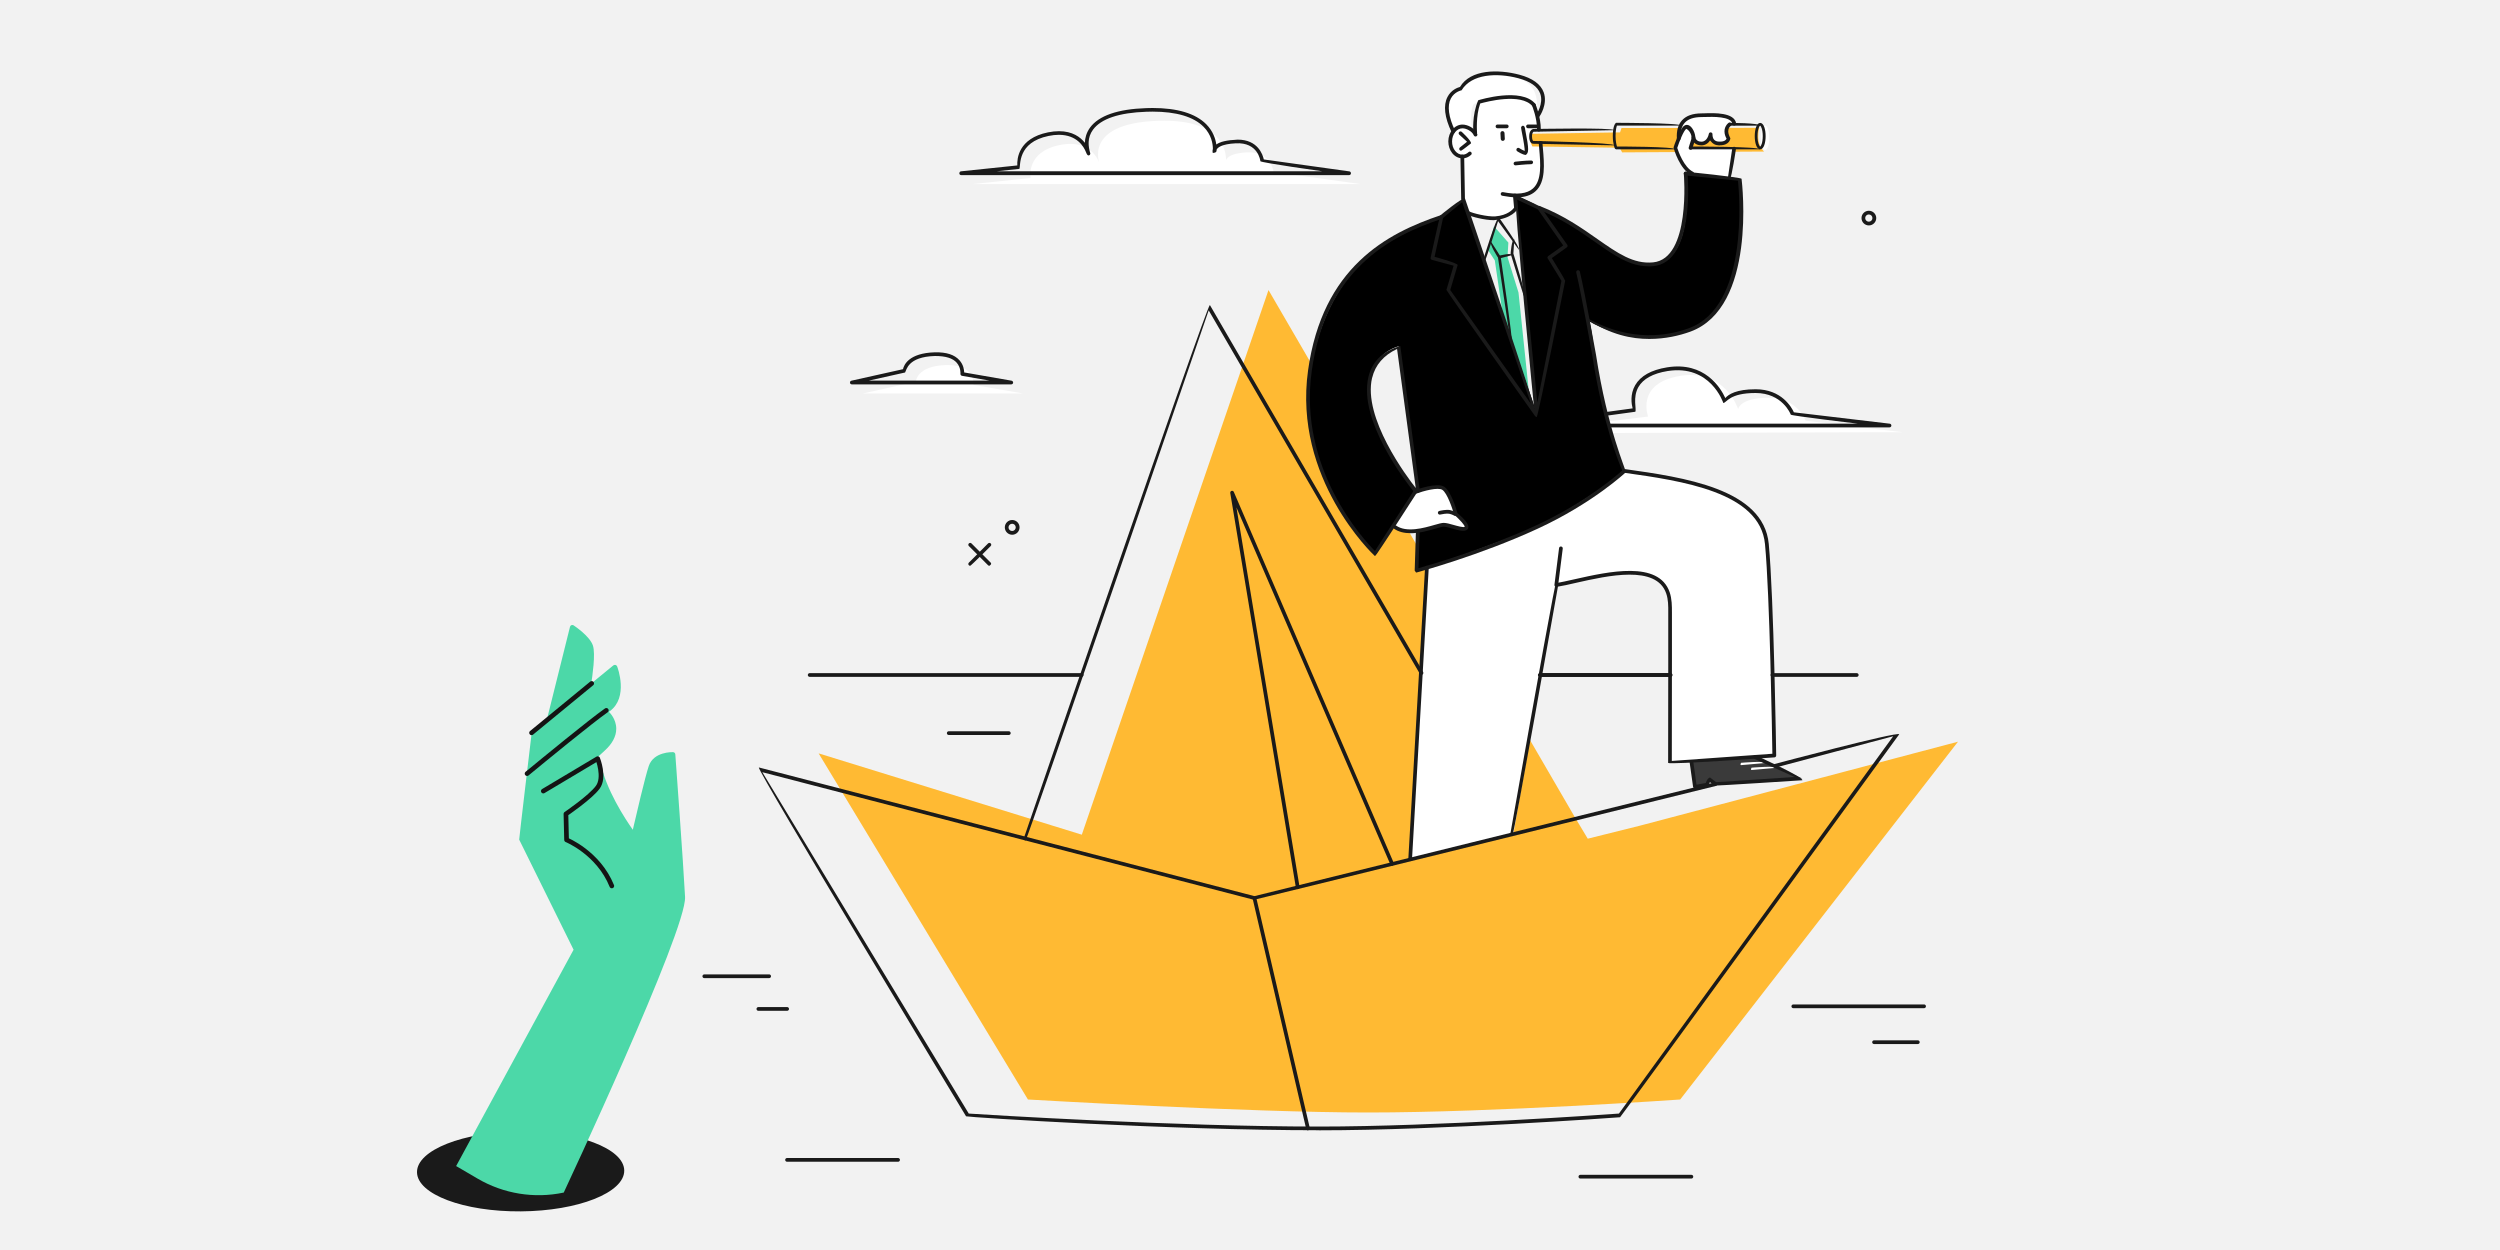 <?xml version="1.0" encoding="UTF-8"?>
<svg id="Ebene_2" data-name="Ebene 2" xmlns="http://www.w3.org/2000/svg" viewBox="0 0 400 200">
  <g id="_Layer_" data-name="&amp;lt;Layer&amp;gt;">
    <g>
      <rect width="400" height="200" style="fill: #f2f2f2;"/>
      <g>
        <g>
          <path d="M262.5,132.08l-8.46,2.11-2.2-3.67-48.88-84.11-29.87,87.14-42.11-13.01,33.49,55.38s35.35,2.08,54.4,2.08c20.26,0,49.96-2.08,49.96-2.08l44.45-57.25-50.79,13.41Z" style="fill: #ffba33;"/>
          <path d="M226.84,78.4l-.08,12.91s13.47-3.56,20.5-7.57c7.03-4.01,12.51-8.14,12.51-8.14,0,0-3.9-12.38-4.7-19.34-.63-5.48-.9-4.91-.9-4.91,0,0,5.16,3.29,11.79,2.5,6.63-.78,10.05-4.36,11.43-9.61,1.38-5.25,1.42-10.83,1.27-12.93-.14-2.1-.2-2.65-.2-2.65l-8.65-.87s1.39,13.54-4.76,14.34c0,0-2.27,1.28-8.08-2.61-5.81-3.89-12.44-7.55-14.47-8.21l3.32,34.64-11.62-34.09-3.64,2.87s-9.42,2.57-14.62,9.34c-5.2,6.76-6.83,15.24-6.51,21.24.32,6.01,3.15,16.38,10.73,23.33l6.46-10.1s-6.46-8.34-7.4-14.08c-.94-5.74,1.95-8.3,4.55-9.06l3.07,23Z"/>
          <path d="M246.31,22.66l-1.15.05s-.35-.64-.33-1.19c.01-.55.3-.74.3-.74l1.09-.05-.03-.71-.78-3.16s-1.45-1.58-4.34-1.31c-2.89.27-4.48.78-4.48.78,0,0-.73,2.07-.56,5.17,0,0-1.35-1.87-2.88-1.05-1.52.82-1.72,3.52.87,4.59l.06,6.64.9,2.45s2.85.98,4.77.8c1.91-.18,2.71-1.56,2.71-1.56l-.09-2.07s2.49.27,3.76-1.57c1.27-1.84.18-7.07.18-7.07Z" style="fill: #fff;"/>
          <path d="M222.98,84.24l3.53-5.49s2.62-.89,3.43-.81c.81.08,1.45.06,2.09,1.45.64,1.39.88,2.78.88,2.78,0,0,2.05,1.78,1.83,2.18-.21.39-1.83.01-2.94-.32-1.12-.34-2.28.56-4.08.78-1.8.22-3.71.34-4.74-.57Z" style="fill: #fff;"/>
          <polygon points="270.62 121.93 271.17 125.91 273.17 125.61 273.48 124.71 274.47 125.46 288.34 124.55 280.81 121.16 270.62 121.93" style="fill: #3a3a3a;"/>
          <path d="M241.99,12.13c-2.77-.85-6.31-.63-8.24,1.98,0,0-2.17.52-2.24,2.94-.07,2.42,1.03,3.95,1.03,3.95,0,0,1.21-1.57,2.55-.38l.48.25s-.55-2.86.21-4.19c0,0,1.9-1.2,4.6-1.21,2.69-.01,4.94,1.15,4.94,1.15l.75,1.88s-.04-1.31-.2-2.53c-.23-1.71-1.1-2.99-3.87-3.84Z" style="fill: #fff;"/>
          <path d="M228.41,90.83l-2.67,46.5,16.4-3.93,6.98-39.8s8.29-2.21,12.4-1.95c4.12.26,5.29,2.18,5.59,4.54.19,1.45.08,25.82.08,25.82l16.7-1.15-.98-30.44s1.11-7.68-6.13-10.99c-7.58-3.46-16.76-4.09-16.76-4.09,0,0-6.7,6.29-17.52,10.35-10.82,4.07-14.1,5.13-14.1,5.13Z" style="fill: #fff;"/>
          <path d="M281.32,22.01c-.01-1.38.18-1.56.18-1.56l-22.06.03-.23.7-14.27.23c-.48.71.24,2.02.24,2.02l13.96.21.4.74,22.72-.13s-.93-.78-.94-2.25Z" style="fill: #ffba33;"/>
          <path d="M277.46,19.89s.13-1.34-2.95-1.49c-3.08-.15-3.79.13-4.2.36-.42.23-1.75.45-1.64,2.72l-.61,2.17s1.01,3.25,3.02,4.16l5.71.48.78-4.65-6.94-.04.43-1.42s.26.83,1.32.78c1.06-.05,1.29-1.53,1.29-1.53,0,0,.28,1.61,1.66,1.53,1.37-.08,1.35-.84,1.35-.84,0,0-.93-1.38-.04-2.12l.82-.1Z" style="fill: #fff;"/>
          <path d="M283.09,22.05c0,1.09-.3,1.97-.68,1.97s-.68-.88-.68-1.97.3-1.97.68-1.97.68.88.68,1.97Z" style="fill: #fff;"/>
          <path d="M278.59,122.42s3.87-.34,3.87-.34c-.03-.37-3.89-.03-3.89-.03-.16.3-.08.37.02.37Z" style="fill: #fff;"/>
          <path d="M280.27,123.2s3.87-.34,3.87-.34c-.03-.37-3.89-.03-3.89-.03-.16.3-.08.37.02.37Z" style="fill: #fff;"/>
          <polygon points="238.05 39.95 239.17 41.67 240.45 50.41 244.58 62.28 242.96 46.81 241.2 41.13 241.34 38.82 239.04 36.21 238.05 39.95" style="fill: #4cd8a8;"/>
          <path d="M217.65,29.45h-62.06s9.3-.97,9.3-.97c0,0-.79-4.16,4.64-5.27,5.42-1.11,6.44,3.12,6.44,3.12,0,0-2.84-6.58,9.26-7,12.1-.42,10.91,6.79,10.91,6.79,0,0-.56-1.54,3.37-1.74,3.92-.2,4.26,3.13,4.26,3.13l13.89,1.94Z" style="fill: #fff;"/>
          <path d="M163.6,62.95h-25.51s8.45-1.89,8.45-1.89c0,0,.08-2.52,4.84-2.65,4.76-.13,4.38,3.17,4.38,3.17l7.84,1.36Z" style="fill: #fff;"/>
          <path d="M257.35,67.42l6.35-.77s-2.06-5.34,5.14-6.51c7.2-1.17,9.26,5.31,9.26,5.31,0,0,.26-1.81,4.89-1.81s5.91,3.67,5.91,3.67l15.52,1.84-46.41.13-.66-1.87Z" style="fill: #fff;"/>
          <g>
            <path d="M158.3,90.53c.33-.2.33-.39.21-.51l-3.07-3.07c-.12-.12-.3-.12-.42,0-.12.12-.12.31,0,.42l3.07,3.07c.06.06.13.09.21.09Z" style="fill: #1a1a1a;"/>
            <path d="M155.23,90.53c.21-.09,3.28-3.16,3.28-3.16.12-.12.12-.31,0-.42-.12-.12-.3-.12-.42,0l-3.07,3.07c-.12.12-.12.31,0,.42.06.06.13.09.21.09Z" style="fill: #1a1a1a;"/>
            <path d="M160.77,84.38c0-.65.53-1.18,1.18-1.18s1.18.53,1.18,1.18-.53,1.18-1.18,1.18-1.18-.53-1.18-1.18ZM161.36,84.38c0,.32.26.58.58.58s.58-.26.58-.58c0-.32-.26-.58-.58-.58s-.58.26-.58.58Z" style="fill: #1a1a1a;"/>
          </g>
          <path d="M297.84,34.89c0-.65.53-1.17,1.18-1.17s1.18.53,1.18,1.17-.53,1.18-1.18,1.18-1.18-.53-1.18-1.18ZM298.43,34.89c0,.32.26.58.58.58s.58-.26.58-.58-.26-.58-.58-.58-.58.26-.58.58Z" style="fill: #1a1a1a;"/>
          <path d="M283.59,108.3h13.49c.16,0,.3-.13.3-.3,0-.16-.13-.3-.3-.3h-13.49c-.16,0-.3.13-.3.3,0,.16.13.3.3.3Z" style="fill: #1a1a1a;"/>
          <path d="M211.05,180.85c19.52,0,47.87-2.07,48.16-2.09.42-.42,44.67-61.28,44.67-61.28-.32-.46-19.95,4.76-19.95,4.76-.16.04-.25.2-.21.36.04.16.21.25.36.21l18.83-5.01-43.88,60.37c-2.21.16-29.19,2.08-47.97,2.08-23.07,0-53.6-1.92-56.06-2.08l-33.03-54.62,78.66,20.42c.15,0,73.92-18.22,73.92-18.22.16-.04.26-.2.22-.36-.04-.16-.19-.26-.36-.22l-73.7,18.21-79.3-20.59c-.33.44,33.16,55.82,33.16,55.82.56.16,32.53,2.23,56.48,2.23Z" style="fill: #1a1a1a;"/>
          <path d="M164.1,134.48c.28-.2,29.29-84.82,29.29-84.82l33.79,58.16c.08.14.26.19.41.11.14-.08.19-.26.11-.41l-34.12-58.72c-.54.05-29.76,85.29-29.76,85.29-.05.16.03.33.19.38.03.01.06.02.1.02Z" style="fill: #1a1a1a;"/>
          <path d="M207.64,142.26c.21-.03.32-.18.29-.35l-10.1-60.72,24.63,57.13c.07.15.24.22.39.16.15-.06.22-.24.16-.39l-25.6-59.38c-.06-.14-.21-.21-.36-.17-.14.04-.23.19-.21.33l10.5,63.14c.02.15.15.25.29.25Z" style="fill: #1a1a1a;"/>
          <path d="M209.28,180.85c.23-.04.33-.2.29-.36l-8.57-36.86c-.04-.16-.2-.26-.36-.22-.16.04-.26.2-.22.36l8.57,36.86c.03.14.15.23.29.23Z" style="fill: #1a1a1a;"/>
          <path d="M129.55,108.3h43.52c.16,0,.3-.13.3-.3,0-.16-.13-.3-.3-.3h-43.52c-.16,0-.3.13-.3.3,0,.16.13.3.3.3Z" style="fill: #1a1a1a;"/>
          <path d="M246.48,108.3h20.83c.16,0,.3-.13.3-.3,0-.16-.13-.3-.3-.3h-20.83c-.16,0-.3.13-.3.3,0,.16.13.3.3.3Z" style="fill: #1a1a1a;"/>
          <g>
            <path d="M268.6,22.46c.18-.01.31-.15.3-.32-.07-1.11.16-1.96.68-2.52.55-.59,1.42-.88,2.66-.89.12,0,.28,0,.47-.01,1.28-.04,4.28-.14,4.48,1.11.03.16.16.28.34.25.16-.03.27-.18.25-.34-.28-1.77-3.53-1.67-5.09-1.61-.18,0-.33.01-.46.01-1.41.01-2.42.37-3.09,1.09-.64.68-.92,1.68-.84,2.96.01.16.14.28.3.28Z" style="fill: #1a1a1a;"/>
            <path d="M275.18,23.25c1.61,0,1.68-1.11,1.68-1.12-.08-.23-.78-1.28.08-2.01.12-.11.14-.29.03-.42-.11-.13-.29-.14-.42-.03-.95.81-.64,1.94-.3,2.51-.06.16-.29.52-1.2.48-.36-.01-.63-.12-.8-.32-.29-.33-.25-.84-.25-.84.01-.16-.1-.3-.26-.32-.15-.03-.3.08-.33.24,0,.05-.24,1.25-1.18,1.25-.86,0-.98-.65-.99-.72-.02-.16-.18-.27-.33-.26-.16.02-.28.17-.26.33.05.43.45,1.23,1.57,1.24.66,0,1.11-.37,1.39-.79.46.59.88.77,1.41.79.05,0,.1,0,.15,0Z" style="fill: #1a1a1a;"/>
            <path d="M271.18,126.2c.05,0,2.04-.36,2.04-.36.24-.22.36-.7.36-.7l.72.55c.2.06,14.08-.85,14.08-.85.1-.57-7.43-3.96-7.43-3.96-.15-.07-.33,0-.39.15-.07.15,0,.33.15.39l6.44,2.9-12.57.83-.99-.76c-.47.16-.66.89-.66.89l-1.49.27-.51-3.67c-.02-.16-.18-.27-.34-.25-.16.02-.28.17-.25.34l.56,3.98c.17.24.23.26.3.26Z" style="fill: #1a1a1a;"/>
            <path d="M242.61,31.58c1.33,0,2.35-.32,3.07-.98,1.66-1.49,1.4-4.36,1.18-6.9-.03-.29-.05-.58-.07-.87-.01-.16-.16-.29-.32-.27-.16.01-.29.16-.27.32.02.29.05.58.07.87.21,2.4.45,5.11-.99,6.4-.94.85-2.52,1.04-4.81.59-.16-.03-.32.07-.35.23-.03.16.07.32.24.35.83.16,1.58.25,2.25.25Z" style="fill: #1a1a1a;"/>
            <path d="M246.23,21.03c.16,0,.3-.13.3-.3,0-2.02-.8-3.96-.84-4.04-.06-.15-.24-.22-.39-.16-.15.06-.22.24-.16.39,0,.02.79,1.91.79,3.81,0,.16.13.3.3.3Z" style="fill: #1a1a1a;"/>
            <path d="M233.99,25.34c.51,0,.99-.2,1.39-.57.12-.11.12-.3.01-.42-.11-.12-.3-.13-.42-.01-.29.27-.63.41-.98.41-.44,0-.85-.22-1.16-.6-.33-.4-.5-.94-.5-1.52,0-1.16.75-2.1,1.66-2.1.64,0,1.54.47,1.82,1.13.06.15.24.22.39.16.15-.06.22-.24.16-.39-.38-.92-1.52-1.5-2.36-1.5-1.25,0-2.26,1.2-2.27,2.69,0,.71.22,1.38.63,1.89.43.53,1,.82,1.61.82h.01Z" style="fill: #1a1a1a;"/>
            <path d="M233.77,24.12c.19-.06,1.6-1.19,1.6-1.19.02-.45-1.49-1.83-1.49-1.83-.13-.11-.31-.1-.42.02-.11.12-.1.31.02.42l1.25,1.14-1.14.91c-.13.1-.15.29-.05.42.06.07.15.11.23.11Z" style="fill: #1a1a1a;"/>
            <path d="M244.13,24.79c.46-.34.56-.77-.1-4.04-.05-.49-.17-.61-.33-.63-.15-.04-.31.13-.33.3q0,.06.07.45c.43,2.12.52,2.95.51,3.28-.26-.09-.63-.29-.87-.45-.13-.09-.32-.05-.41.09-.09.14-.05.32.08.41.14.09.89.57,1.36.59h0Z" style="fill: #1a1a1a;"/>
            <path d="M242.47,26.46c.05,0,1.57-.18,2.52-.19.16,0,.3-.14.3-.3,0-.16-.13-.29-.3-.29-.98.01-2.48.18-2.55.19-.16.02-.28.17-.26.33.02.15.15.26.3.26Z" style="fill: #1a1a1a;"/>
            <path d="M240.46,22.54c.18-.01.32-.16.31-.34l-.05-.91c-.01-.18-.16-.32-.34-.31-.18,0-.31.16-.31.34l.05.91c.01.18.16.32.34.31Z" style="fill: #1a1a1a;"/>
            <g>
              <path d="M232.53,21.33c.28-.1.34-.28.27-.43-1.04-2.2-1.27-3.97-.67-5.13.57-1.11,1.71-1.32,1.72-1.32,1.59-2.64,5.66-2.84,9.09-1.93,1.91.51,3.08,1.33,3.49,2.45.59,1.61-.61,3.33-.62,3.35-.09.13-.06.32.07.42.14.09.32.06.42-.07.06-.08,1.38-2,.69-3.9-.48-1.31-1.79-2.26-3.9-2.82-3.34-.88-7.8-.89-9.49,1.96-.38.1-1.42.47-2,1.6-.7,1.35-.48,3.26.66,5.66.05.11.16.17.27.17Z" style="fill: #1a1a1a;"/>
              <path d="M236.03,21.56c.19-.02.31-.16.3-.33,0-.03-.23-2.63.5-4.67.96-.27,6.54-1.75,8.36.43.11.13.29.14.42.04.13-.11.14-.29.04-.42-2.23-2.67-8.85-.66-9.13-.57-1.04,2.36-.79,5.14-.78,5.25.01.15.14.27.3.27Z" style="fill: #1a1a1a;"/>
            </g>
            <path d="M245.63,66.6s-14.16-19.96-14.2-20.22l1.15-3.87-3.47-.93c-.15-.04-.25-.2-.21-.35,0,0,1.44-6.59,1.54-6.76,0,0,3.48-2.87,3.95-2.74,0,0,11.78,34.59,11.49,34.98-.09,0-.19-.05-.24-.13ZM230.89,34.88l-1.36,6.21s3.49.93,3.7,1.3l-1.19,4.02,12.89,18.17-10.98-32.24-3.07,2.53Z" style="fill: #1a1a1a;"/>
            <path d="M245.57,66.46s-3.48-34.98-3.06-35.27c0,0,3.86,1.79,3.97,1.89l4.28,6.09c.09.13.06.32-.07.41l-2.4,1.71s2.1,3.42,2.14,3.63c0,0-4.27,21.56-4.56,21.8,0,0,0,0-.3-.27ZM247.64,41.37c-.08-.13-.05-.31.08-.4l2.39-1.7-4.06-5.78-3.31-1.54,3.23,32.46,3.86-19.48-2.18-3.56Z" style="fill: #1a1a1a;"/>
            <path d="M226.65,91.6c.18-.04,10.12-2.73,19.36-7,8.81-4.06,14.07-8.99,14.12-9.04.04-.41-2.91-6.72-4.78-18.86-.02-.1-1.67-9.39-2.57-13.24-.04-.16-.2-.26-.36-.22-.16.04-.26.2-.22.36.9,3.84,2.54,13.11,2.56,13.21,1.69,11.02,4.28,17.29,4.8,18.47-.93.83-5.92,5.15-13.8,8.79-8.16,3.76-16.87,6.3-18.8,6.84l.19-5.96c0-.16-.12-.3-.29-.31-.17.01-.3.12-.31.29l-.2,6.37c.17.29.23.31.3.31Z" style="fill: #1a1a1a;"/>
            <path d="M219.85,88.84c-.13-.12-12.99-12.24-10.56-29.58,2.31-16.49,12.56-21.93,21.23-24.83.15-.05.32.03.38.19.05.16-.03.32-.19.38-8.51,2.84-18.56,8.18-20.83,24.35-2.2,15.66,8.32,27.01,10.11,28.81l6.15-9.57c-1.18-1.46-8.86-11.36-7.19-18.29.56-2.34,2.14-4.08,5.1-4.94l3.12,23.19c.02.16-.09.31-.47.28,0,0-6.41,9.97-6.66,10.11-.07,0-.15-.03-.2-.08ZM219.54,60.43c-1.54,6.4,5.58,15.88,6.98,17.65l-2.99-22.25c-2.15,1.02-3.49,2.57-3.98,4.6Z" style="fill: #1a1a1a;"/>
            <path d="M263.78,42.62c.25,0,.51-.01.76-.04,6.66-.64,5.51-14.26,5.46-14.84-.01-.16-.16-.29-.32-.27-.16.01-.29.16-.27.32.01.13,1.15,13.61-4.92,14.19-3.15.3-5.68-1.48-8.9-3.73-2.52-1.77-5.37-3.77-9.23-5.29-.15-.06-.33.02-.39.17-.06.15.01.33.17.39,3.79,1.5,6.62,3.47,9.11,5.22,3.06,2.14,5.52,3.87,8.53,3.87Z" style="fill: #1a1a1a;"/>
            <path d="M263.89,54.23c2.58,0,4.8-.53,6.55-1.16,10.62-3.86,8.31-23.63,8.21-24.47-.27-.26-8.92-1.13-8.92-1.13-.16-.03-.31.1-.33.27-.02.16.1.31.27.33l8.41.84c.23,2.27,1.72,20.12-7.85,23.6-3.55,1.29-9.15,2.12-15.67-1.28-.4-.21-.51-.27-.68-.15,3.91,2.51,7.17,3.15,10,3.15Z" style="fill: #1a1a1a;"/>
            <path d="M241.98,133.7c.36-.63,6.74-36.76,7.29-39.84.77-.12,1.75-.34,2.86-.6,5.13-1.16,12.87-2.91,14.46,1.68.34.98.34,2.04.33,3.07v7.8c0,5.42,0,10.84-.02,16.26.32.3,17.01-.89,17.01-.89.16-.01.28-.14.28-.3,0-.25-.37-25.18-1.19-33.86-.84-8.84-13.67-10.65-23.04-11.97-.18-.01-.32.09-.34.25-.02.16.09.31.25.34,9.17,1.29,21.74,3.06,22.53,11.43.77,8.16,1.14,30.75,1.18,33.53l-16.09,1.15c.02-5.31.02-10.62.02-15.94v-7.8c0-1.03,0-2.19-.37-3.27-1.77-5.09-9.82-3.27-15.16-2.07-1.21.27-2.25.51-3.03.62q-.23.1-7.28,40.04c-.03.16.08.32.24.35.02,0,.04,0,.05,0Z" style="fill: #1a1a1a;"/>
            <path d="M225.62,137.78c.16,0,.29-.12.3-.28l2.68-46.65c.01-.16-.12-.31-.28-.32-.2,0-.31.12-.31.28l-2.68,46.65c-.01.16.12.3.28.31h.02Z" style="fill: #1a1a1a;"/>
            <path d="M258.37,23.26c0-.45-13.05-.71-13.05-.71-.04-.01-.2-.17-.2-.73,0-.64.25-.73.25-.74l12.89-.25c-.01-.45-12.95-.19-12.95-.19-.1.02-.64.15-.64,1.18,0,1.14.57,1.18.64,1.18l13.05.26h0Z" style="fill: #1a1a1a;"/>
            <path d="M276.74,20.11h4.88c0-.45-4.88-.45-4.88-.45-.22.35-.12.45,0,.45Z" style="fill: #1a1a1a;"/>
            <path d="M258.56,23.89h9.48c0-.45-9.32-.45-9.32-.45-.08-.24-.23-.8-.23-1.67,0-.97.14-1.47.22-1.67h10.28c0-.45-10.42-.45-10.42-.45-.22.15-.52.66-.52,2.11,0,1.29.31,1.96.32,1.99.04.08.12.13.2.13Z" style="fill: #1a1a1a;"/>
            <path d="M270.55,23.89h11.07c0-.45-11.07-.45-11.07-.45-.22.35-.12.45,0,.45Z" style="fill: #1a1a1a;"/>
            <path d="M280.76,21.78c0-1.02.27-2.11.87-2.11s.87,1.1.87,2.11-.27,2.11-.87,2.11-.87-1.1-.87-2.11ZM281.2,21.78c0,1.09.31,1.67.42,1.67s.42-.57.42-1.67-.31-1.67-.42-1.67-.42.57-.42,1.67Z" style="fill: #1a1a1a;"/>
            <path d="M249,93.9c.15,0,.28-.11.3-.26l.74-5.87c.02-.16-.1-.31-.26-.33-.18-.02-.31.1-.33.26l-.74,5.87c-.02.16.1.31.26.33.01,0,.03,0,.04,0Z" style="fill: #1a1a1a;"/>
            <path d="M234.09,32.14c.17,0,.3-.14.3-.3l-.12-6.81c0-.16-.14-.29-.3-.29-.17,0-.3.14-.3.3l.12,6.81c0,.16.14.29.3.29Z" style="fill: #1a1a1a;"/>
            <path d="M238.97,35.23c2.93-.22,3.8-1.71,3.84-1.77.04-.17-.14-2.19-.14-2.19-.01-.16-.16-.3-.32-.27-.16.01-.29.16-.27.32l.17,1.91c-.19.27-1.01,1.23-3,1.39-1.25.09-3.64-.5-4.21-.81-.14-.08-.32-.03-.4.12-.08.15-.03.33.12.4.68.37,2.87.9,4.22.9Z" style="fill: #1a1a1a;"/>
            <path d="M270.78,28.07c.34-.32.28-.49.13-.57-1.5-.73-2.39-3.33-2.55-3.83.34-1.04,1-2.72,1.44-3.06.6.27.95,1.18.83,1.59-.21.71-.43,1.38-.43,1.38-.05.16.03.32.19.38.16.05.33-.03.38-.19,0,0,.23-.68.44-1.4.19-.65-.26-1.84-.85-2.24-.31-.21-.65-.2-.92.01-.74.58-1.58,3.15-1.67,3.44.04.31,1,3.54,2.89,4.46.04.02.09.03.13.03Z" style="fill: #1a1a1a;"/>
            <path d="M276.78,28.67c.3-.25.97-4.84.97-4.84.02-.16-.09-.32-.25-.34-.15-.03-.31.09-.34.25l-.68,4.59c-.02.16.09.32.25.34.01,0,.03,0,.04,0Z" style="fill: #1a1a1a;"/>
            <path d="M239.6,20.52h1.48c.16,0,.3-.13.3-.3s-.13-.3-.3-.3h-1.48c-.16,0-.3.13-.3.3s.13.3.3.3Z" style="fill: #1a1a1a;"/>
            <path d="M244.48,20.52h1.48c.16,0,.3-.13.3-.3s-.13-.3-.3-.3h-1.48c-.16,0-.3.13-.3.3s.13.3.3.3Z" style="fill: #1a1a1a;"/>
            <path d="M225.66,85.32c1.44,0,2.94-.43,4.01-.74.57-.16,1.1-.32,1.32-.31.35.01.89.16,1.41.31,1.04.3,1.93.55,2.37.14.12-.11.18-.26.17-.44-.02-.69-1.25-1.77-1.74-2.17-.18-.64-1.05-3.52-2.11-4.22-1.15-.76-4.43.44-4.8.57-.15.06-.23.23-.17.38.06.15.22.24.39.17,1.29-.48,3.58-1.08,4.26-.64.79.52,1.63,3.04,1.89,3.97.96.86,1.72,1.71,1.69,1.95-.18.15-1.18-.13-1.78-.3-.58-.17-1.13-.32-1.56-.33-.33,0-.81.13-1.5.33-1.67.48-4.48,1.29-6.15.09-.14-.1-.32-.07-.42.07-.1.13-.06.32.07.42.76.54,1.7.74,2.66.74Z" style="fill: #1a1a1a;"/>
            <path d="M246.37,108.3h20.83c.16,0,.3-.13.3-.3,0-.16-.13-.3-.3-.3h-20.83c-.16,0-.3.13-.3.3,0,.16.13.3.3.3Z" style="fill: #1a1a1a;"/>
            <path d="M237.52,41.9c.21-.16,2.17-6.52,2.17-6.52l3.31,4.57c.36-.26-3.21-5.2-3.21-5.2-.4.06-2.48,6.85-2.48,6.85.17.29.19.29.21.29Z" style="fill: #1a1a1a;"/>
          </g>
          <path d="M151.8,117.6h9.61c.16,0,.3-.13.3-.3s-.14-.3-.3-.3h-9.61c-.16,0-.3.13-.3.3s.13.3.3.3Z" style="fill: #1a1a1a;"/>
          <path d="M286.93,161.31h20.92c.16,0,.3-.13.3-.3s-.13-.3-.3-.3h-20.92c-.16,0-.3.13-.3.3s.13.3.3.3Z" style="fill: #1a1a1a;"/>
          <path d="M299.85,167.05h7c.16,0,.3-.13.3-.3,0-.16-.13-.3-.3-.3h-7c-.16,0-.3.13-.3.3,0,.16.13.3.3.3Z" style="fill: #1a1a1a;"/>
          <path d="M125.93,185.88h17.76c.16,0,.3-.13.3-.3,0-.16-.13-.3-.3-.3h-17.76c-.16,0-.3.13-.3.3,0,.16.13.3.3.3Z" style="fill: #1a1a1a;"/>
          <path d="M252.86,188.57h17.76c.16,0,.3-.13.3-.3s-.13-.3-.3-.3h-17.76c-.16,0-.3.13-.3.3s.13.3.3.3Z" style="fill: #1a1a1a;"/>
          <path d="M112.69,156.5h10.37c.16,0,.3-.13.3-.3s-.13-.3-.3-.3h-10.37c-.16,0-.3.13-.3.3s.13.3.3.3Z" style="fill: #1a1a1a;"/>
          <path d="M121.34,161.73h4.6c.16,0,.3-.13.3-.3s-.13-.3-.3-.3h-4.6c-.16,0-.3.13-.3.3s.13.3.3.3Z" style="fill: #1a1a1a;"/>
          <path d="M241.91,55.03c.22-.26-1.8-13.93-1.8-13.93-.03-.09-1.52-2.39-1.52-2.39-.38.24,1.09,2.51,1.09,2.51l2.02,13.63c.02.11.11.19.22.19Z" style="fill: #1a1a1a;"/>
          <path d="M243.95,47.36c.21-.29-1.81-6.79-1.81-6.79l.15-2.27c-.44-.03-.59,2.28-.59,2.28,0,.08,2.05,6.62,2.05,6.62.03.1.12.16.21.16Z" style="fill: #1a1a1a;"/>
          <path d="M239.89,41.36c.06,0,2.08-.55,2.08-.55-.11-.43-2.14.11-2.14.11-.13.37-.04.44.06.44Z" style="fill: #1a1a1a;"/>
          <path d="M232.86,82.56c.34-.28.3-.46.16-.55-.02-.01-.45-.27-1.03-.4-.58-.12-1.59.11-1.7.14-.16.04-.26.2-.22.36.04.16.19.26.36.22.27-.06,1.05-.21,1.44-.13.48.1.83.32.84.32.05.03.1.05.16.05Z" style="fill: #1a1a1a;"/>
          <path d="M153.5,27.72c0-.16.11-.3.27-.31l9-.94c-.06-1.04.15-4.32,4.9-5.29.62-.13,1.22-.19,1.77-.19,2.15,0,3.42.94,4.14,1.86.02-.73.22-1.6.83-2.44,1.4-1.91,4.43-2.96,9-3.11.34-.01.67-.02.99-.02,3.98,0,6.87.87,8.59,2.59,1.1,1.11,1.49,2.34,1.62,3.25.6-.44,1.63-.7,3.42-.78,3.23,0,4.01,2.4,4.18,3.17l13.68,1.91c.16.02.27.16.26.32-.01.16-.14.28-.3.28h-62.06c-.16,0-.29-.12-.3-.28ZM201.66,25.79c-.01-.12-.37-3.06-3.95-2.86-2.32.12-2.91.71-3.05,1.01,0,.31-.04.49-.61.54-.01-.03-.1-.3.01-.66,0-.79-.22-2.26-1.49-3.54-1.6-1.6-4.35-2.42-8.17-2.42-.32,0-.64,0-.98.02-4.38.15-7.25,1.12-8.54,2.87-.95,1.3-.76,2.68-.44,3.76.03.15-.05.3-.2.35-.15.05-.31-.02-.49-.53-.33-.83-1.4-2.76-4.33-2.76-.52,0-1.07.06-1.65.18-5.06,1.04-4.43,4.76-4.67,5.27l-3.6.38h52.04s-9.65-1.35-9.9-1.61Z" style="fill: #1a1a1a;"/>
          <path d="M136,61.23c-.02-.15.08-.29.23-.32l8.25-1.84c.15-.68.92-2.58,5.1-2.7,1.85-.04,3.14.38,3.93,1.27.64.71.75,1.53.76,1.95l7.58,1.32c.15.03.26.17.25.32-.01.15-.14.27-.3.27h-25.51c-.15,0-.28-.11-.3-.27ZM153.92,60.13c-.16-.03-.26-.17-.25-.33,0,0,.1-.98-.6-1.77-.63-.71-1.71-1.07-3.47-1.07-4.39.12-4.55,2.27-4.79,2.64l-5.82,1.3h19.35s-4.43-.77-4.43-.77Z" style="fill: #1a1a1a;"/>
          <path d="M257.6,68.38h44.72c.16,0,.29-.12.3-.28,0-.16-.11-.3-.26-.31l-15.34-1.82c-.34-.76-1.94-3.69-6.12-3.69-3.09,0-4.34.81-4.85,1.41-.74-1.62-3.31-5.9-9.34-4.91-2.52.41-4.23,1.37-5.08,2.85-.85,1.47-.59,3.03-.41,3.71l-4.31.59c-.16.02-.28.17-.26.34.02.16.15.28.34.25l4.66-.64c.23-.42-.46-2.29.5-3.96.76-1.31,2.32-2.17,4.65-2.55,6.87-1.11,8.91,5.04,8.93,5.11.58-.06.92-1.6,5.17-1.6s5.58,3.33,5.63,3.47c.25.2,10.74,1.44,10.74,1.44h-39.66c-.16,0-.3.13-.3.3s.13.3.3.3Z" style="fill: #1a1a1a;"/>
        </g>
        <g>
          <ellipse cx="83.29" cy="187.42" rx="16.58" ry="6.4" transform="translate(-1.46 .66) rotate(-.45)" style="fill: #1a1a1a;"/>
          <g>
            <path d="M91.77,151.96l-18.79,34.61,3.42,2c4.16,2.44,9.08,3.24,13.8,2.24h0s19.69-41.98,19.41-47.3c-.28-5.42-1.55-22.64-1.56-22.81-.01-.2-.17-.35-.37-.36-.13,0-3.1-.09-3.88,2.23-.58,1.72-2.03,7.92-2.55,10.19-1.22-1.73-4.36-6.49-5.22-10.97-.04-.21-.24-.35-.45-.31-.12.02-.21.1-.26.2-.04-.03-.08-.06-.13-.08,0,0-.02,0-.03,0,.46-.45.99-.96,1.57-1.48,1.24-1.12,1.87-2.31,1.87-3.52,0-1.6-1.11-2.64-1.15-2.68,0,0-.02-.01-.03-.02.05-.04.11-.08.16-.12,3.01-2.23,1.24-6.96,1.16-7.16-.05-.12-.14-.2-.26-.23-.12-.03-.25,0-.34.07l-3.54,2.9c.16-1.03.72-4.76.26-6.09-.52-1.52-2.98-3.14-3.08-3.21-.1-.07-.24-.08-.35-.04-.12.05-.2.14-.23.27l-3.68,14.76s0,.09,0,.13l-2.32,1.91c-.08.06-.13.15-.14.25,0,0-2.02,16.93-1.99,17l8.71,17.63Z" style="fill: #4cd8a8;"/>
            <line x1="94.67" y1="109.35" x2="85.05" y2="117.25" style="fill: none; stroke: #141414; stroke-linecap: round; stroke-linejoin: round; stroke-width: .75px;"/>
            <path d="M84.33,123.78c2.62-2.16,10.22-8.4,12.68-10.12" style="fill: none; stroke: #141414; stroke-linecap: round; stroke-linejoin: round; stroke-width: .75px;"/>
            <path d="M86.93,126.57l8.7-5.19s1.2,2.99,0,4.6c-1.2,1.61-5.08,4.25-5.08,4.25l.1,4.15s5.08,2.05,7.24,7.37" style="fill: none; stroke: #141414; stroke-linecap: round; stroke-linejoin: round; stroke-width: .75px;"/>
          </g>
        </g>
      </g>
    </g>
  </g>
</svg>